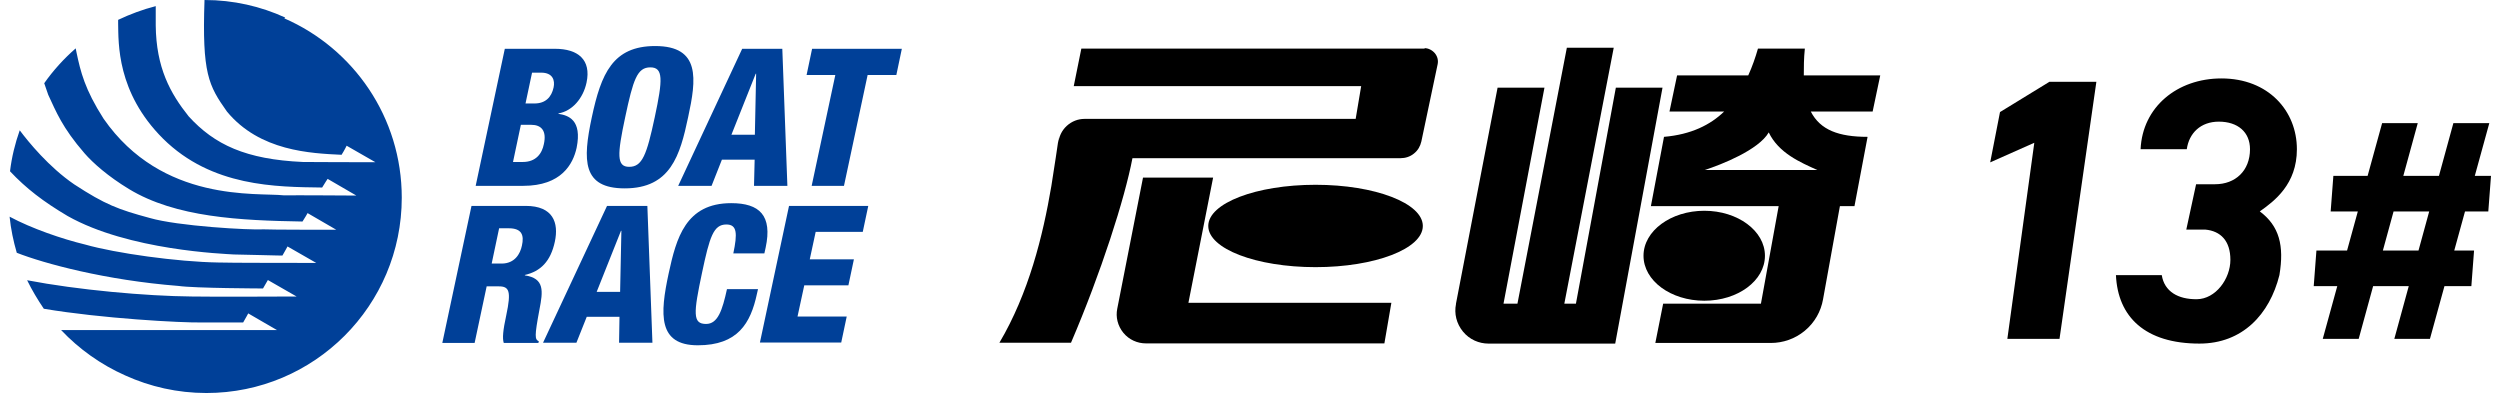 <svg width="255" height="41" viewBox="0 0 255 41" fill="none" xmlns="http://www.w3.org/2000/svg">
<path d="M134.186 18.848C128.133 18.848 123.243 20.722 123.243 23.049C123.243 25.375 128.133 27.249 134.186 27.249C140.239 27.249 145.128 25.375 145.128 23.049C145.128 20.722 140.239 18.848 134.186 18.848Z" fill="black"/>
<path d="M145.322 4.954H110.297L109.522 8.788H138.839L138.278 12.127H110.62C109.974 12.127 109.328 12.364 108.811 12.838C108.294 13.312 108.014 13.937 107.949 14.583L107.992 14.023C107.992 14.023 107.432 17.857 107.238 18.977C106.377 24.061 104.934 29.898 101.939 34.96H109.242C112.3 27.83 114.735 20.227 115.51 16.134H142.867C143.341 16.134 143.836 15.983 144.224 15.66C144.633 15.337 144.87 14.906 144.978 14.432L146.636 6.57C146.722 6.182 146.636 5.773 146.356 5.428C146.076 5.105 145.688 4.911 145.301 4.911L145.322 4.954Z" fill="black"/>
<path d="M123.717 18.116H116.587L113.959 31.492C113.787 32.333 114.002 33.237 114.584 33.948C115.165 34.659 116.027 35.025 116.867 35.025H141.208L141.919 30.889H121.218L123.738 18.116H123.717Z" fill="black"/>
<path d="M164.817 8.939L160.745 30.975H159.561L164.601 4.868H159.819L154.779 30.975H153.357L157.536 8.939H152.754L148.51 30.975V31.018C148.316 31.988 148.553 33 149.221 33.819C149.889 34.637 150.858 35.047 151.827 35.047H164.752L169.577 8.939H164.795H164.817Z" fill="black"/>
<path d="M191.85 7.69H183.988C183.988 6.871 183.988 5.967 184.095 4.954H179.313C179.055 5.859 178.732 6.785 178.322 7.69H171.063L170.288 11.373H175.867C174.467 12.73 172.506 13.721 169.728 13.958L168.392 21.023H181.424L179.615 30.975H169.641L168.844 34.982H180.627C181.855 34.982 183.083 34.572 184.095 33.732C185.108 32.892 185.732 31.751 185.948 30.544L187.671 21.023H189.157L190.493 13.958C187.563 13.958 185.668 13.269 184.698 11.373H191.01L191.785 7.69H191.85ZM185.366 17.34H173.885C175.608 16.78 179.378 15.294 180.412 13.506C181.424 15.617 183.643 16.564 185.366 17.34Z" fill="black"/>
<path d="M180.024 26.086C180.024 23.544 177.245 21.498 173.842 21.498C170.438 21.498 167.638 23.544 167.638 26.086C167.638 28.628 170.417 30.674 173.842 30.674C177.267 30.674 180.024 28.628 180.024 26.086Z" fill="black"/>
<path d="M29.089 1.788C26.59 0.646 23.812 0 20.86 0C20.602 7.496 21.27 8.724 23.144 11.373C26.483 15.423 31.695 15.639 34.84 15.789C35.142 15.315 35.357 14.863 35.357 14.863L38.287 16.543C38.287 16.543 31.351 16.543 30.898 16.522C25.082 16.263 21.873 14.755 19.245 11.869C17.371 9.521 15.928 6.915 15.885 2.585C15.885 1.637 15.885 1.012 15.885 0.625C14.549 0.969 13.278 1.443 12.05 2.025V2.391C12.094 4.351 11.878 9.413 16.639 14.152C21.614 19.064 28.163 19.064 32.859 19.128C33.139 18.654 33.419 18.245 33.419 18.245L36.348 19.947C36.348 19.947 30.102 19.904 28.96 19.925C26.203 19.623 16.552 20.722 10.564 12.106C8.647 9.112 8.216 7.302 7.807 5.364L7.721 4.933C6.514 5.988 5.437 7.173 4.511 8.487C4.705 9.047 4.92 9.672 4.92 9.672C5.717 11.373 6.342 13.011 8.625 15.639C9.487 16.629 11.017 17.986 13.149 19.279C17.931 22.187 24.522 22.488 30.855 22.596C31.092 22.252 31.372 21.735 31.372 21.735L34.302 23.436C34.302 23.436 27.366 23.436 26.913 23.393C25.427 23.479 18.146 23.07 15.26 22.23C12.072 21.368 10.736 20.873 7.57 18.805C4.985 17.039 2.896 14.475 2.012 13.291C1.539 14.626 1.194 16.026 1.022 17.47C2.659 19.214 4.425 20.571 6.902 22.036C13.127 25.547 22.907 25.892 23.855 25.956C24.479 25.956 28.874 26.086 28.809 26.064C29.089 25.59 29.326 25.138 29.326 25.138L32.255 26.818C32.255 26.818 22.713 26.818 22.261 26.775C18.082 26.71 11.792 25.827 8.69 24.944C6.364 24.384 3.219 23.307 0.979 22.101C1.108 23.372 1.366 24.599 1.711 25.784C4.511 26.883 10.78 28.584 18.211 29.166C19.848 29.403 26.827 29.424 26.827 29.424C27.107 28.951 27.323 28.563 27.323 28.563L30.252 30.243C30.252 30.243 21.313 30.286 19.568 30.243C14.894 30.2 7.915 29.575 2.766 28.584C3.262 29.597 3.843 30.566 4.468 31.492C10.306 32.483 18.556 32.936 20.624 32.892C21.722 32.892 24.802 32.892 24.802 32.892C25.082 32.419 25.319 31.966 25.319 31.966L28.249 33.668C28.249 33.668 10.241 33.668 6.234 33.668C8.065 35.607 10.306 37.201 12.783 38.299C15.303 39.441 18.103 40.087 21.054 40.087C32.062 40.087 40.98 31.169 40.98 20.162C40.98 11.977 36.068 4.954 29.003 1.874L29.089 1.788Z" fill="#004098"/>
<path d="M51.491 4.976H56.596C58.966 4.976 60.323 6.096 59.827 8.423C59.483 10.038 58.363 11.331 56.962 11.568V11.611C57.953 11.761 59.397 12.214 58.815 15.079C58.449 16.737 57.264 18.956 53.365 18.956H48.519L51.491 4.976ZM52.331 16.522H53.322C54.658 16.522 55.282 15.682 55.476 14.691C55.778 13.312 55.196 12.731 54.184 12.731H53.128L52.331 16.5V16.522ZM53.602 10.555H54.507C55.648 10.555 56.252 9.909 56.467 8.918C56.618 8.207 56.402 7.41 55.196 7.41H54.27L53.602 10.555Z" fill="#004098"/>
<path d="M63.727 19.214C59.397 19.214 59.418 16.392 60.366 11.955C61.314 7.518 62.499 4.696 66.828 4.696C71.481 4.696 71.029 8.078 70.189 11.955C69.37 15.832 68.401 19.214 63.727 19.214ZM64.179 17.017C65.514 17.017 65.967 15.789 66.785 11.955C67.604 8.121 67.668 6.871 66.333 6.871C64.997 6.871 64.588 8.099 63.77 11.955C62.951 15.789 62.886 17.017 64.179 17.017Z" fill="#004098"/>
<path d="M75.681 4.976H79.796L80.313 18.956H76.909L76.974 16.285H73.635L72.58 18.956H69.176L75.703 4.976H75.681ZM77.125 7.518H77.082L74.605 13.743H76.996L77.125 7.518Z" fill="#004098"/>
<path d="M85.203 7.647H82.273L82.833 4.976H91.988L91.428 7.647H88.498L86.086 18.956H82.79L85.203 7.647Z" fill="#004098"/>
<path d="M48.109 21.002H53.624C56.424 21.002 57.006 22.725 56.596 24.642C56.166 26.667 55.132 27.68 53.538 28.046V28.089C55.562 28.39 55.39 29.704 55.024 31.578C54.507 34.336 54.55 34.616 54.959 34.809L54.916 34.982H51.384C51.233 34.508 51.297 33.733 51.642 32.139C52.159 29.704 51.944 29.209 50.888 29.209H49.639L48.411 34.982H45.115L48.088 21.023L48.109 21.002ZM50.156 26.883H51.168C52.504 26.883 53.064 25.892 53.236 25.052C53.473 23.996 53.236 23.285 51.901 23.285H50.91L50.156 26.861V26.883Z" fill="#004098"/>
<path d="M61.917 21.002H66.031L66.548 34.96H63.145L63.188 32.311H59.849L58.794 34.96H55.39L61.917 21.002ZM63.382 23.544H63.339L60.861 29.769H63.252L63.382 23.544Z" fill="#004098"/>
<path d="M74.798 25.849C75.229 23.802 75.186 22.898 74.087 22.898C72.773 22.898 72.385 24.147 71.61 27.809C70.727 31.966 70.641 33.043 72.019 33.043C73.225 33.043 73.678 31.643 74.152 29.489H77.318L77.21 29.963C76.564 32.979 75.25 35.219 71.179 35.219C67.108 35.219 67.302 32.074 68.207 27.874C68.982 24.298 69.93 20.722 74.583 20.722C77.469 20.722 78.805 21.971 78.094 25.267L77.965 25.849H74.798Z" fill="#004098"/>
<path d="M80.485 21.002H88.563L88.002 23.651H83.199L82.596 26.452H87.098L86.538 29.101H82.036L81.346 32.289H86.365L85.805 34.939H77.512L80.485 20.98V21.002Z" fill="#004098"/>
<path d="M250.244 12.562H253.909L247.855 34.562H244.221L250.244 12.562ZM236.275 25.556H252.354L252.079 29.183H236L236.275 25.556ZM242.976 12.562H246.61L240.587 34.562H236.922L242.976 12.562ZM238.003 17.941H254.082L253.807 21.567H237.728L238.003 17.941Z" fill="black"/>
<path d="M223.002 23.418L224.002 18.792H225.94C228 18.792 229.5 17.424 229.5 15.22C229.5 13.472 228.258 12.408 226.32 12.408C224.458 12.408 223.28 13.586 223.052 15.22H218.34C218.53 10.926 222.064 8 226.586 8C231.374 8 234.283 11.306 234.283 15.22C234.283 18.792 232 20.5 230.5 21.562C232.5 23.062 233 25.062 232.5 28.062C231.5 32.062 228.734 35.046 224.344 35.046C218.796 35.046 216.016 32.318 215.826 28.062H220.5C220.766 29.734 222.16 30.54 224.08 30.52C226 30.5 227.5 28.438 227.5 26.5C227.5 24.562 226.5 23.562 224.94 23.418H223.002Z" fill="black"/>
<path d="M213.83 8.342L210.07 34.562H204.75L207.499 14.562L203 16.562L204 11.432L209.042 8.342H213.83Z" fill="black"/>
</svg>
